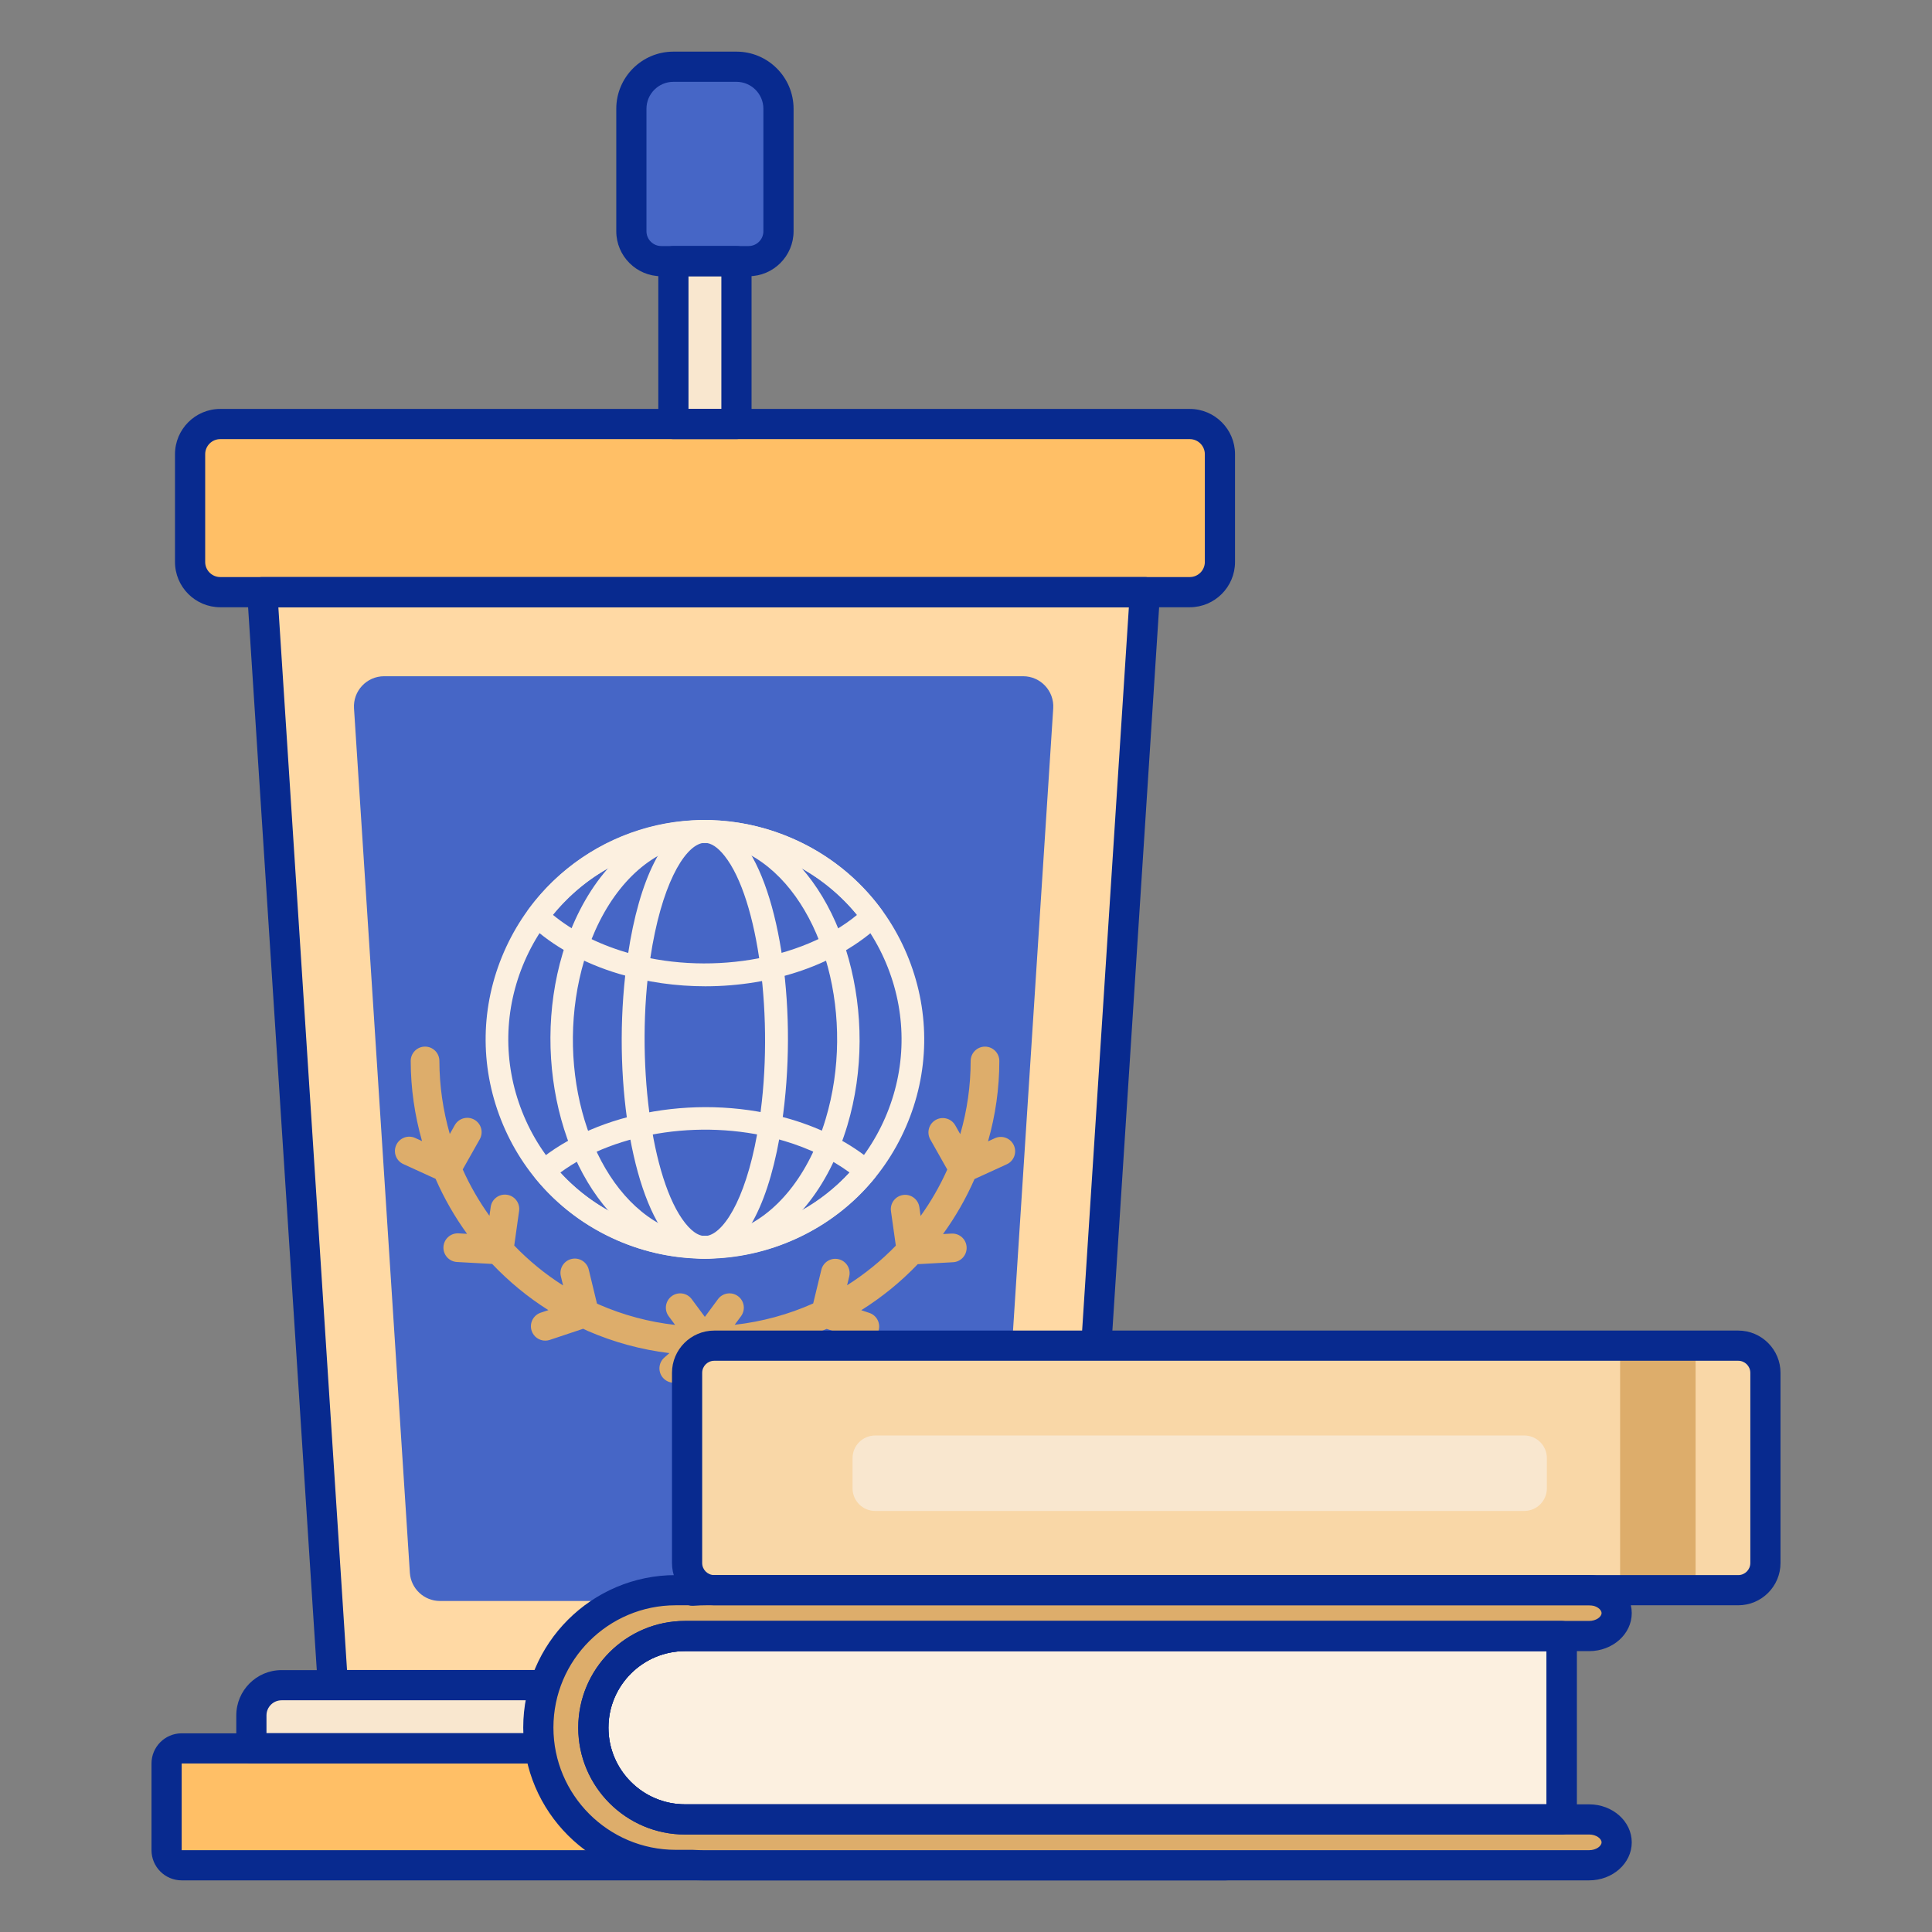 <svg xmlns="http://www.w3.org/2000/svg" enable-background="new 0 0 256 256" viewBox="0 0 256 256"><rect x="0" y="0" width="256" height="256" fill="#808080" stroke="none"/><path fill="#ffbf66" d="M162.391 247.158H24.074c-1.105 0-2-.895-2-2v-11.485c0-1.105.895-2 2-2h138.316c1.105 0 2 .895 2 2v11.485C164.391 246.262 163.495 247.158 162.391 247.158zM161.647 74.464c0 2.209-1.791 4-4 4H93.418 29.188c-2.209 0-4-1.791-4-4V60.185c0-2.209 1.791-4 4-4h128.459c2.209 0 4 1.791 4 4V74.464z" class="coloreaa97d svgShape"/><polygon fill="#ffd9a4" points="93.232 78.464 34.75 78.464 44.107 223.277 93.232 223.277 142.358 223.277 151.715 78.464" class="colora4c9ff svgShape"/><path fill="#4666c6" d="M54.308,208.396L46.908,93.862c-0.149-2.306,1.681-4.258,3.992-4.258h84.666c2.311,0,4.141,1.952,3.992,4.258
			l-7.401,114.534c-0.136,2.105-1.883,3.742-3.992,3.742H58.3C56.191,212.138,54.444,210.5,54.308,208.396z" class="color4671c6 svgShape"/><path fill="#f9e7cf" d="M37.31,223.298h111.845c2.209,0,4,1.791,4,4v4.355H33.31v-4.355C33.31,225.088,35.101,223.298,37.31,223.298z
			" class="colorf9cfcf svgShape"/><rect width="8.355" height="21.583" x="89.229" y="34.602" fill="#f9e7cf" class="colorf9cfcf svgShape"/><path fill="#4666c6" d="M99.192,34.602H87.621c-2.188,0-3.961-1.774-3.961-3.961V14.412c0-3.076,2.494-5.57,5.57-5.57h8.355
			c3.076,0,5.57,2.494,5.57,5.57v16.229C103.154,32.829,101.38,34.602,99.192,34.602z" class="color4671c6 svgShape"/><path fill="#ddad6b" d="M134.34,151.758c-0.436-0.954-1.564-1.375-2.518-0.938l-0.903,0.413c0.988-3.46,1.499-7.023,1.498-10.649
			c0-1.049-0.851-1.9-1.9-1.9s-1.9,0.851-1.9,1.9c0.001,3.303-0.469,6.549-1.379,9.7l-0.659-1.168
			c-0.516-0.914-1.675-1.235-2.588-0.722c-0.914,0.516-1.237,1.675-0.722,2.588l2.25,3.988c-0.982,2.192-2.167,4.25-3.534,6.153
			l-0.164-1.166c-0.147-1.04-1.115-1.763-2.147-1.617c-1.039,0.147-1.763,1.107-1.616,2.146l0.644,4.569
			c-1.941,2.006-4.112,3.762-6.457,5.248l0.28-1.158c0.247-1.02-0.38-2.047-1.4-2.293c-1.016-0.245-2.046,0.38-2.293,1.4
			l-1.079,4.461c-3.264,1.458-6.767,2.419-10.405,2.829l0.84-1.135c0.624-0.843,0.447-2.033-0.397-2.657
			c-0.843-0.624-2.034-0.446-2.657,0.397l-1.738,2.347l-1.738-2.347c-0.623-0.843-1.813-1.021-2.657-0.397
			c-0.843,0.624-1.021,1.814-0.397,2.657l0.853,1.153c-3.46-0.39-6.838-1.288-10.082-2.699c-0.094-0.041-0.182-0.09-0.275-0.132
			l-1.09-4.506c-0.246-1.02-1.272-1.648-2.293-1.4c-1.02,0.247-1.647,1.274-1.4,2.293l0.294,1.215
			c-2.385-1.508-4.545-3.293-6.473-5.288l0.645-4.586c0.146-1.039-0.578-2-1.617-2.146c-1.043-0.145-2,0.578-2.146,1.617
			l-0.166,1.178c-1.381-1.925-2.57-3.982-3.541-6.151l2.258-4.002c0.516-0.914,0.193-2.073-0.721-2.588
			c-0.914-0.515-2.073-0.193-2.588,0.721l-0.663,1.174c-0.888-3.101-1.374-6.35-1.379-9.681c-0.001-1.048-0.852-1.897-1.9-1.897
			c-0.001,0-0.002,0-0.003,0c-1.049,0.001-1.899,0.854-1.897,1.903c0.005,3.651,0.535,7.213,1.499,10.616l-0.9-0.411
			c-0.955-0.437-2.081-0.016-2.518,0.938c-0.437,0.954-0.017,2.081,0.938,2.518l4.277,1.955c1.128,2.578,2.526,5.019,4.172,7.289
			l-1.127-0.062c-1.047-0.058-1.944,0.745-2.002,1.793c-0.057,1.048,0.745,1.944,1.793,2.002l4.66,0.256
			c2.207,2.318,4.693,4.388,7.451,6.121l-1.017,0.34c-0.995,0.332-1.533,1.408-1.2,2.404c0.265,0.796,1.007,1.299,1.802,1.299
			c0.199,0,0.403-0.032,0.602-0.098l4.425-1.477c0.197,0.09,0.385,0.194,0.584,0.28c3.49,1.517,7.121,2.496,10.839,2.947
			l-0.676,0.596c-0.788,0.694-0.864,1.894-0.17,2.682c0.376,0.427,0.9,0.644,1.427,0.644c0.446,0,0.894-0.156,1.255-0.474
			l2.862-2.521l2.862,2.521c0.361,0.318,0.809,0.474,1.255,0.474c0.527,0,1.051-0.218,1.427-0.644
			c0.693-0.787,0.617-1.988-0.17-2.682l-0.689-0.607c4.006-0.483,7.863-1.567,11.453-3.198l4.458,1.488
			c0.2,0.067,0.403,0.098,0.602,0.098c0.795,0,1.536-0.503,1.803-1.299c0.332-0.995-0.206-2.072-1.2-2.404l-1.076-0.359
			c2.73-1.712,5.247-3.756,7.485-6.1l4.683-0.258c1.047-0.057,1.85-0.954,1.792-2.002c-0.057-1.047-0.936-1.845-2.002-1.793
			l-1.128,0.062c1.63-2.243,3.035-4.682,4.177-7.29l4.274-1.954C134.356,153.84,134.776,152.712,134.34,151.758z" class="color6bdddd svgShape"/><circle cx="93.406" cy="137.728" r="28.993" fill="#4666c6" class="color4671c6 svgShape"/><path fill="#fcf0e0" d="M93.371,166.782c-1.414,0-3.167-0.629-4.939-2.863c-5.111-6.445-7.409-22.871-5.231-37.396
				c1.518-10.123,4.778-16.567,8.945-17.679c1.533-0.411,3.857-0.275,6.211,2.693c5.111,6.445,7.409,22.871,5.231,37.396l0,0
				c-1.518,10.123-4.778,16.566-8.944,17.679C94.264,166.713,93.835,166.782,93.371,166.782z M93.386,111.682
				c-0.157,0-0.313,0.021-0.467,0.062c-2.317,0.619-5.303,5.566-6.751,15.225c-2,13.342,0.113,29.41,4.615,35.086
				c1.079,1.36,2.119,1.92,3.087,1.659c2.316-0.618,5.303-5.565,6.751-15.225l0,0c2-13.342-0.113-29.41-4.615-35.086
				C95.099,112.258,94.22,111.682,93.386,111.682z" class="colore0ebfc svgShape"/><path fill="#fcf0e0" d="M93.428,166.771c-2.873,0-5.738-0.847-8.385-2.515c-10.138-6.391-14.84-23.412-10.482-37.941
				c2.485-8.285,7.438-14.359,13.591-16.665c4.521-1.694,9.366-1.144,13.64,1.55c10.137,6.391,14.839,23.412,10.483,37.941
				c-2.485,8.286-7.438,14.359-13.591,16.665C96.962,166.451,95.194,166.771,93.428,166.771z M93.431,111.675
				c-1.412,0-2.828,0.261-4.226,0.785c-5.267,1.973-9.557,7.337-11.77,14.716c-3.997,13.326,0.134,28.821,9.208,34.542
				c3.512,2.214,7.31,2.656,10.988,1.279c5.267-1.974,9.557-7.337,11.77-14.717l0,0c3.996-13.326-0.135-28.821-9.208-34.542
				C98.016,112.367,95.729,111.675,93.431,111.675z" class="colore0ebfc svgShape"/><path fill="#fcf0e0" d="M93.347 166.754c-3.887 0-7.808-.777-11.521-2.392-4.285-1.863-7.952-4.639-10.901-8.25-.518-.634-.431-1.566.194-2.094 8.126-6.869 21.99-9.209 33.712-5.696 4.26 1.278 7.918 3.19 10.872 5.685.625.528.712 1.46.194 2.094C110.271 162.995 101.893 166.754 93.347 166.754zM74.248 155.37c2.457 2.679 5.402 4.775 8.774 6.242 10.179 4.427 22.108 1.839 29.55-6.251-2.409-1.762-5.352-3.19-8.602-4.164C93.722 148.123 81.765 149.854 74.248 155.37zM93.462 130.688c-3.843 0-7.734-.537-11.458-1.653-4.689-1.407-8.776-3.664-11.817-6.526-.552-.52-.629-1.369-.181-1.979 8.071-11.001 22.457-14.882 34.981-9.435 4.709 2.047 8.799 5.315 11.828 9.449.448.611.369 1.461-.183 1.98C111.024 127.793 102.379 130.688 93.462 130.688zM73.263 121.221c2.579 2.124 5.87 3.82 9.603 4.94 10.694 3.208 23.33 1.123 30.691-4.928-2.612-3.195-5.964-5.735-9.766-7.388C92.981 109.146 80.627 112.19 73.263 121.221z" class="colore0ebfc svgShape"/><path fill="#fcf0e0" d="M93.4,166.787c-3.933,0-7.859-0.81-11.574-2.425c-7.114-3.093-12.598-8.772-15.441-15.99
				c-2.843-7.218-2.705-15.111,0.388-22.225s8.772-12.598,15.99-15.441c7.219-2.844,15.111-2.706,22.225,0.388
				s12.598,8.772,15.441,15.99c2.843,7.218,2.705,15.111-0.388,22.225l0,0c-3.094,7.114-8.772,12.598-15.99,15.441
				C100.602,166.109,96.999,166.787,93.4,166.787z M93.413,111.671c-3.228,0-6.458,0.608-9.551,1.826
				c-6.473,2.55-11.564,7.467-14.338,13.846c-2.773,6.379-2.897,13.457-0.348,19.929c2.549,6.473,7.467,11.564,13.846,14.338
				c6.38,2.774,13.457,2.897,19.929,0.348c6.473-2.55,11.564-7.467,14.338-13.847l0,0c2.774-6.379,2.897-13.457,0.348-19.929
				c-2.549-6.473-7.466-11.564-13.846-14.338C100.46,112.397,96.939,111.671,93.413,111.671z" class="colore0ebfc svgShape"/><path fill="#082a8f" d="M162.391 249.158H24.074c-2.206 0-4-1.794-4-4v-11.485c0-2.206 1.794-4 4-4h138.316c2.206 0 4 1.794 4 4v11.485C166.391 247.363 164.597 249.158 162.391 249.158zM24.074 233.672v11.485h138.319l-.003-11.485H24.074zM157.647 80.464H29.188c-3.309 0-6-2.691-6-6V60.185c0-3.309 2.691-6 6-6h128.459c3.309 0 6 2.691 6 6v14.279C163.647 77.773 160.956 80.464 157.647 80.464zM29.188 58.185c-1.103 0-2 .897-2 2v14.279c0 1.103.897 2 2 2h128.459c1.103 0 2-.897 2-2V60.185c0-1.103-.897-2-2-2H29.188z" class="color3762cc svgShape"/><path fill="#082a8f" d="M142.357,225.277h-98.25c-1.055,0-1.928-0.819-1.996-1.871L32.754,78.593
			c-0.036-0.552,0.158-1.093,0.537-1.497c0.378-0.403,0.906-0.632,1.459-0.632h116.965c0.553,0,1.081,0.229,1.459,0.632
			s0.572,0.945,0.537,1.497l-9.357,144.813C144.285,224.458,143.412,225.277,142.357,225.277z M45.982,221.277h94.5l9.099-140.813
			H36.883L45.982,221.277z" class="color3762cc svgShape"/><path fill="#082a8f" d="M153.155 233.652H33.31c-1.104 0-2-.896-2-2v-4.355c0-3.309 2.691-6 6-6h111.846c3.309 0 6 2.691 6 6v4.355C155.155 232.757 154.26 233.652 153.155 233.652zM35.31 229.652h115.846v-2.355c0-1.103-.897-2-2-2H37.31c-1.103 0-2 .897-2 2V229.652zM97.584 58.185h-8.355c-1.104 0-2-.896-2-2V34.603c0-1.104.896-2 2-2h8.355c1.104 0 2 .896 2 2v21.583C99.584 57.29 98.688 58.185 97.584 58.185zM91.229 54.185h4.355V36.603h-4.355V54.185z" class="color3762cc svgShape"/><path fill="#082a8f" d="M99.192,36.603H87.621c-3.287,0-5.961-2.674-5.961-5.961V14.412c0-4.174,3.396-7.57,7.569-7.57h8.355
			c4.174,0,7.569,3.396,7.569,7.57v16.229C105.153,33.928,102.479,36.603,99.192,36.603z M89.229,10.842
			c-1.968,0-3.569,1.602-3.569,3.57v16.229c0,1.082,0.88,1.961,1.961,1.961h11.571c1.082,0,1.961-0.88,1.961-1.961V14.412
			c0-1.968-1.601-3.57-3.569-3.57H89.229z" class="color3762cc svgShape"/><path fill="#f9d7a7" d="M94.641,178.308h135.684c1.988,0,3.6,1.612,3.6,3.6v25.2c0,1.988-1.612,3.6-3.6,3.6H94.641
			c-1.988,0-3.6-1.612-3.6-3.6v-25.2C91.041,179.919,92.653,178.308,94.641,178.308z" class="colorf9a7a7 svgShape"/><rect width="10" height="32.4" x="214.674" y="178.308" fill="#ddad6b" class="color6bdddd svgShape" transform="rotate(-180 219.674 194.508)"/><path fill="#fcf0e0" d="M90.771,216.783c-6.71,0-12.15,5.44-12.15,12.15v0c0,6.71,5.44,12.15,12.15,12.15h116.154v-24.3H90.771z" class="colore0ebfc svgShape"/><path fill="#082a8f" d="M206.926,243.083H90.771c-7.802,0-14.15-6.348-14.15-14.15s6.348-14.15,14.15-14.15h116.154
			c1.104,0,2,0.896,2,2v24.3C208.926,242.187,208.03,243.083,206.926,243.083z M90.771,218.783c-5.597,0-10.15,4.553-10.15,10.15
			s4.553,10.15,10.15,10.15h114.154v-20.3H90.771z" class="color3762cc svgShape"/><path fill="#ddad6b" d="M210.57,241.083h-3.645H90.771c-6.71,0-12.15-5.44-12.15-12.15v0c0-6.71,5.44-12.15,12.15-12.15h116.154
			h3.645c2.013,0,3.645-1.36,3.645-3.038c0-1.677-1.632-3.037-3.645-3.037H93.667c-0.651,0-1.295,0.027-1.933,0.073v-0.073h-2.2
			c-10.053,0-18.202,8.149-18.202,18.202s8.149,18.202,18.202,18.202h2.2c0.486,0.027,0.974,0.046,1.468,0.046H210.57
			c2.013,0,3.645-1.36,3.645-3.038C214.215,242.443,212.583,241.083,210.57,241.083z" class="color6bdddd svgShape"/><path fill="#082a8f" d="M206.926,243.083H90.771c-7.802,0-14.15-6.348-14.15-14.15s6.348-14.15,14.15-14.15h116.154
			c1.104,0,2,0.896,2,2v24.3C208.926,242.187,208.03,243.083,206.926,243.083z M90.771,218.783c-5.597,0-10.15,4.553-10.15,10.15
			s4.553,10.15,10.15,10.15h114.154v-20.3H90.771z" class="color3762cc svgShape"/><path fill="#082a8f" d="M210.57,249.158H93.201c-0.512,0-1.02-0.018-1.523-0.046h-2.145c-11.14,0-20.202-9.063-20.202-20.202
			s9.063-20.202,20.202-20.202h2.2c0.142,0,0.28,0.015,0.414,0.043c0.527-0.029,1.028-0.043,1.52-0.043H210.57
			c3.113,0,5.646,2.26,5.646,5.038s-2.532,5.038-5.646,5.038H90.771c-5.597,0-10.15,4.553-10.15,10.15s4.553,10.15,10.15,10.15
			H210.57c3.113,0,5.646,2.26,5.646,5.038S213.684,249.158,210.57,249.158z M89.534,212.708c-8.934,0-16.202,7.268-16.202,16.202
			s7.268,16.202,16.202,16.202h2.2c0.038,0,0.075,0.001,0.112,0.003c0.448,0.025,0.899,0.043,1.355,0.043H210.57
			c0.941,0,1.646-0.548,1.646-1.038s-0.704-1.038-1.646-1.038H90.771c-7.803,0-14.15-6.348-14.15-14.15s6.348-14.15,14.15-14.15
			H210.57c0.941,0,1.646-0.548,1.646-1.038s-0.704-1.038-1.646-1.038H93.667c-0.565,0-1.151,0.022-1.791,0.068
			c-0.229,0.017-0.459-0.007-0.677-0.068H89.534z" class="color3762cc svgShape"/><path fill="#082a8f" d="M230.325,212.708H94.642c-3.088,0-5.6-2.512-5.6-5.6v-25.2c0-3.088,2.512-5.6,5.6-5.6h135.684
			c3.088,0,5.601,2.512,5.601,5.6v25.2C235.926,210.195,233.413,212.708,230.325,212.708z M94.642,180.308
			c-0.882,0-1.6,0.718-1.6,1.6v25.2c0,0.882,0.718,1.6,1.6,1.6h135.684c0.883,0,1.601-0.718,1.601-1.6v-25.2
			c0-0.882-0.718-1.6-1.601-1.6H94.642z" class="color3762cc svgShape"/><path fill="#f9e7cf" d="M115.968,190.21h86c1.657,0,3,1.343,3,3v4c0,1.657-1.343,3-3,3h-86c-1.657,0-3-1.343-3-3v-4
			C112.968,191.553,114.311,190.21,115.968,190.21z" class="colorf9cfcf svgShape"/></svg>